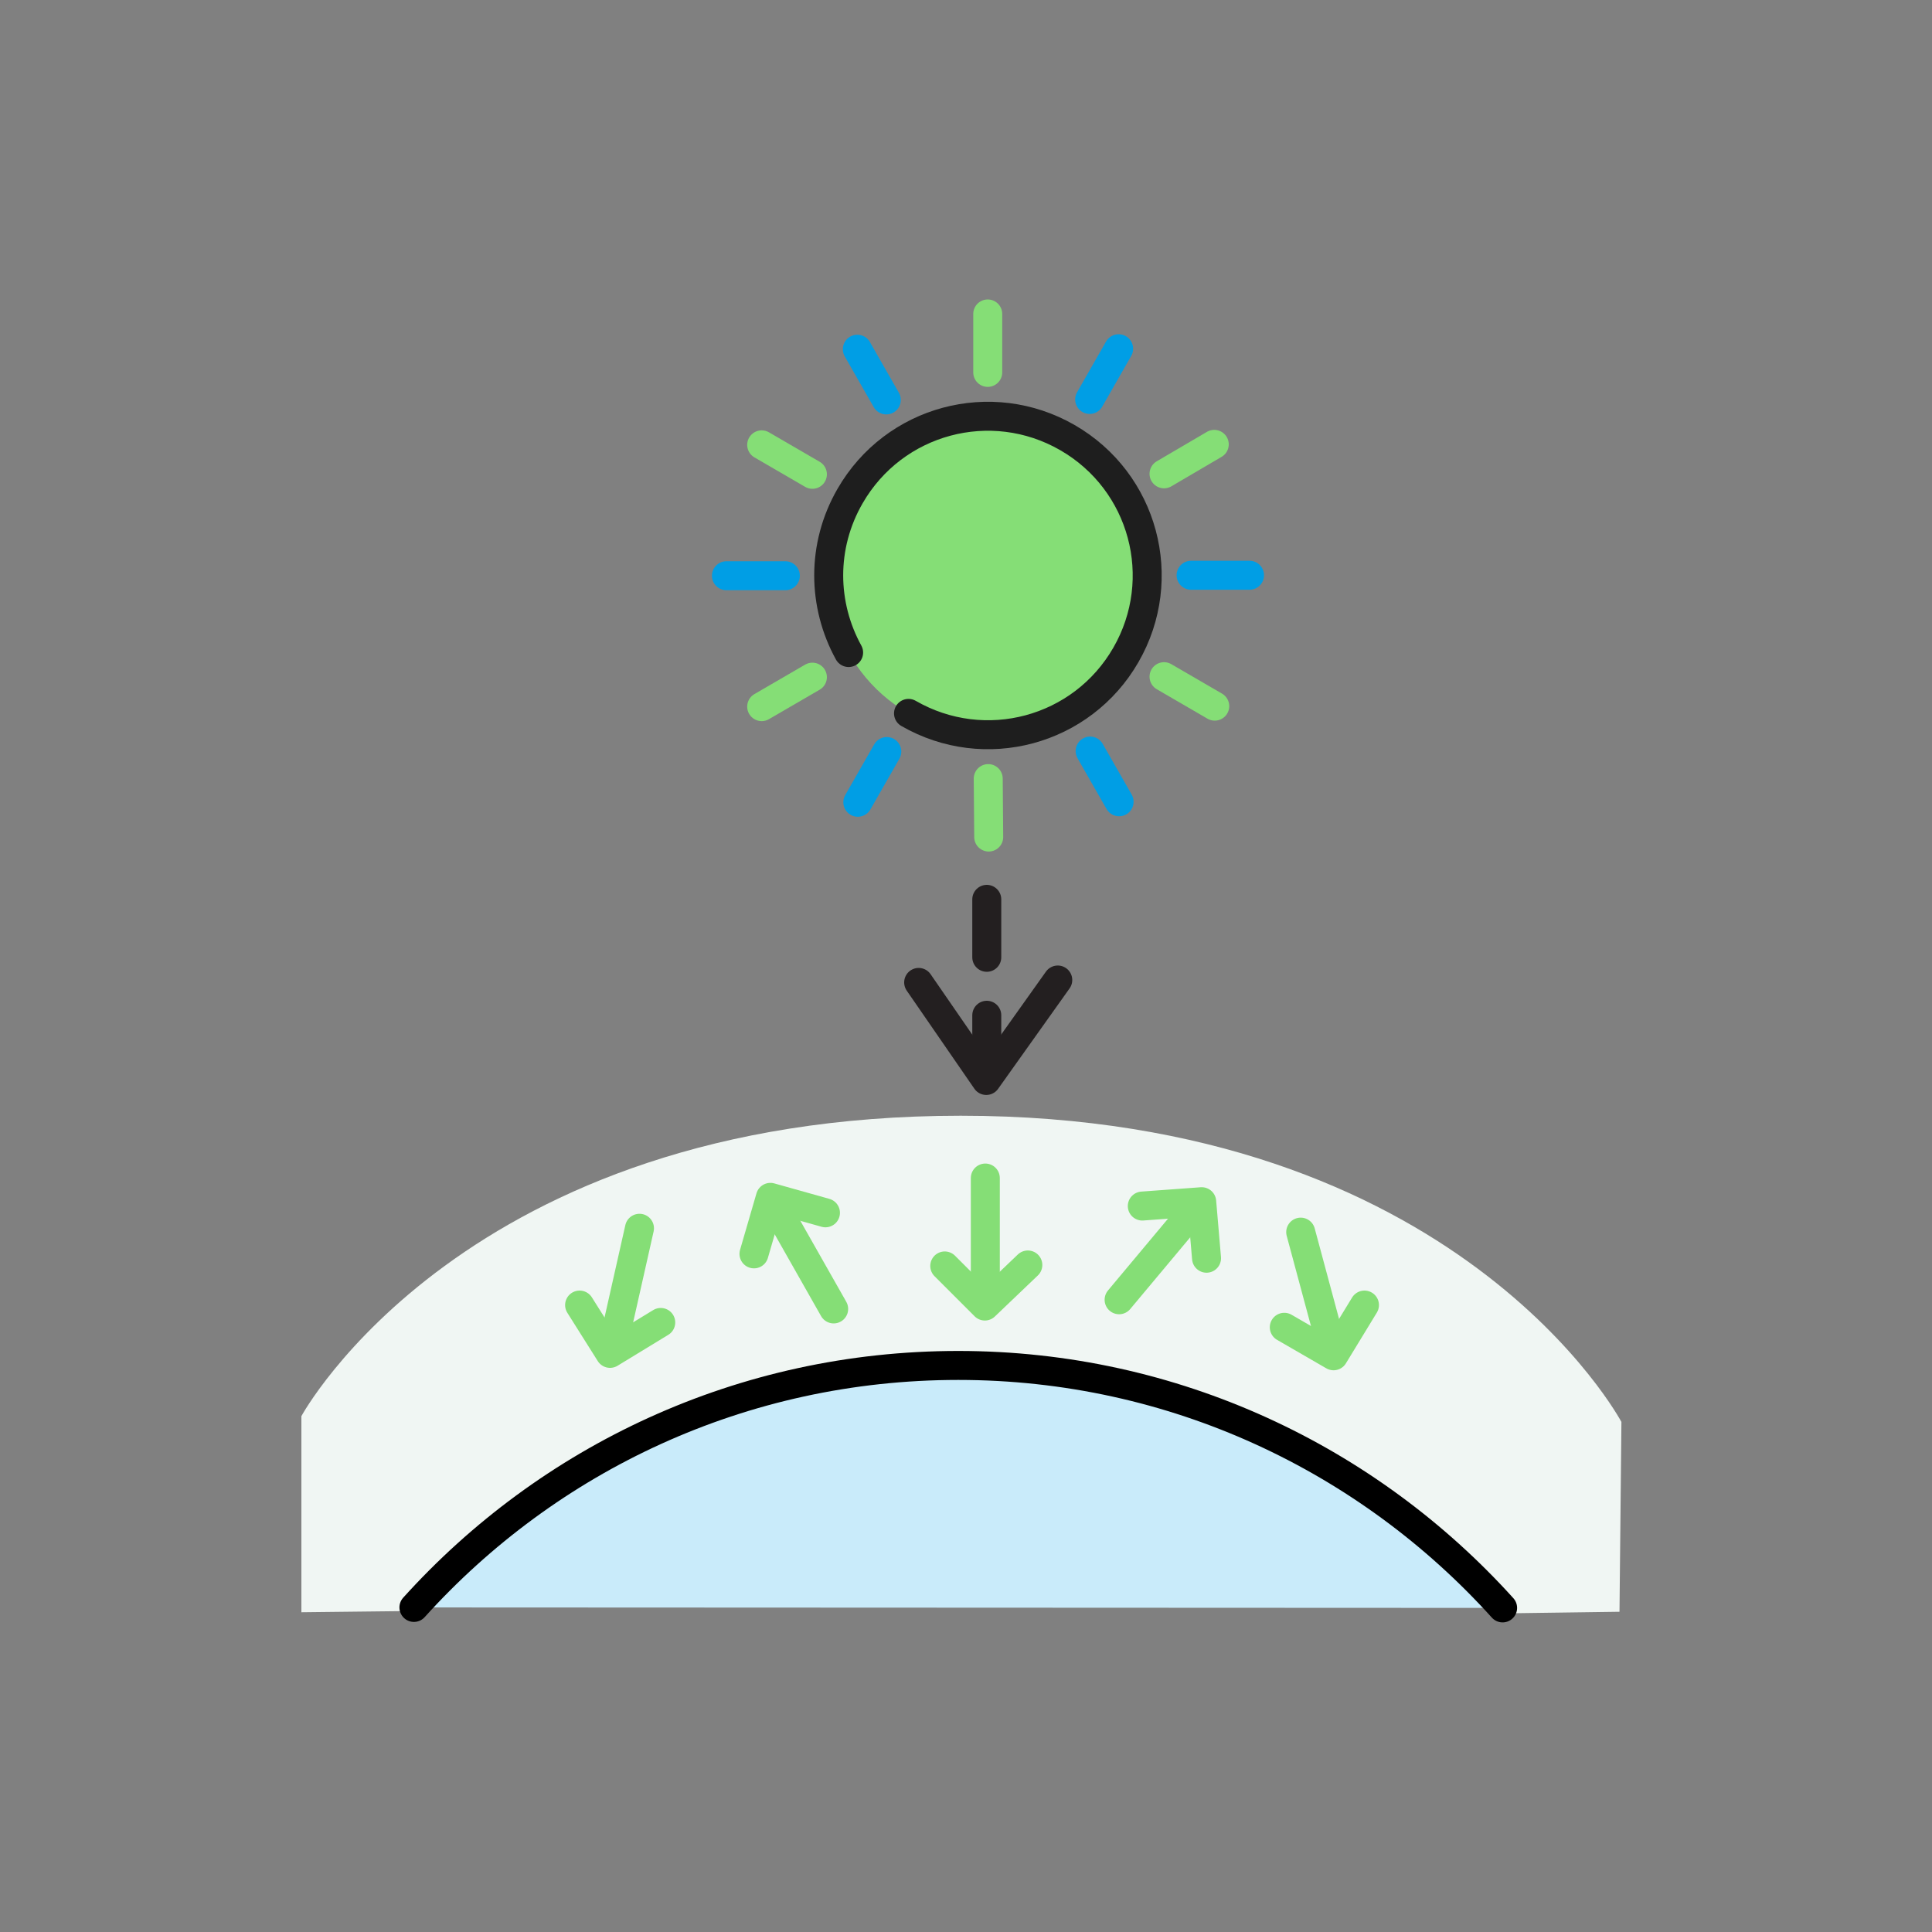 <svg width="400" height="400" viewBox="0 0 400 400" fill="none" xmlns="http://www.w3.org/2000/svg">
<rect x="0" y="0" width="400" height="400" fill="#808080" stroke="none"/>
<path d="M88.998 333.5L62.398 333.8V293.2C62.398 293.2 95.998 231 198.898 231C302.098 231 335.698 294.4 335.698 294.4L335.298 333.7L313.498 334C313.498 334 280.698 285 198.298 283.7C115.898 282.4 88.998 333.5 88.998 333.5Z" fill="#F0F6F3"/>
<path d="M231.602 72.2L225.602 82.7" stroke="#009EE5" stroke-width="6" stroke-miterlimit="10" stroke-linecap="round" stroke-linejoin="round"/>
<path d="M204.5 65V77.1" stroke="#85DE76" stroke-width="6" stroke-miterlimit="10" stroke-linecap="round" stroke-linejoin="round"/>
<path d="M177.5 72.3L183.5 82.8" stroke="#009EE5" stroke-width="6" stroke-miterlimit="10" stroke-linecap="round" stroke-linejoin="round"/>
<path d="M157.699 92.1L168.199 98.2" stroke="#85DE76" stroke-width="6" stroke-miterlimit="10" stroke-linecap="round" stroke-linejoin="round"/>
<path d="M150.398 119.2H162.598" stroke="#009EE5" stroke-width="6" stroke-miterlimit="10" stroke-linecap="round" stroke-linejoin="round"/>
<path d="M157.699 146.3L168.199 140.2" stroke="#85DE76" stroke-width="6" stroke-miterlimit="10" stroke-linecap="round" stroke-linejoin="round"/>
<path d="M177.602 166.1L183.602 155.6" stroke="#009EE5" stroke-width="6" stroke-miterlimit="10" stroke-linecap="round" stroke-linejoin="round"/>
<path d="M204.702 173.3L204.602 161.2" stroke="#85DE76" stroke-width="6" stroke-miterlimit="10" stroke-linecap="round" stroke-linejoin="round"/>
<path d="M231.699 166L225.699 155.5" stroke="#009EE5" stroke-width="6" stroke-miterlimit="10" stroke-linecap="round" stroke-linejoin="round"/>
<path d="M251.5 146.2L241 140.1" stroke="#85DE76" stroke-width="6" stroke-miterlimit="10" stroke-linecap="round" stroke-linejoin="round"/>
<path d="M258.702 119.1H246.602" stroke="#009EE5" stroke-width="6" stroke-miterlimit="10" stroke-linecap="round" stroke-linejoin="round"/>
<path d="M251.4 92L241 98.1" stroke="#85DE76" stroke-width="6" stroke-miterlimit="10" stroke-linecap="round" stroke-linejoin="round"/>
<path d="M188.101 147.7C172.301 138.6 166.901 118.5 176.001 102.7C185.101 86.9 205.201 81.5 221.001 90.6C229.001 95.2 247.001 116 232.401 136.8C217.701 157.9 195.901 152.2 188.101 147.7Z" fill="#85DE76"/>
<path d="M175.699 135.1C170.299 125.3 169.999 113.1 175.999 102.7C185.099 86.9 205.199 81.5 220.999 90.6C236.799 99.7 242.199 119.8 233.099 135.6C223.999 151.4 203.899 156.8 188.099 147.7" stroke="#1E1E1E" stroke-width="6" stroke-miterlimit="10" stroke-linecap="round" stroke-linejoin="round"/>
<path d="M85.699 332.8C113.499 302 153.599 282.7 198.399 282.7C243.099 282.7 283.299 302.1 311.099 332.9" fill="#C9EBFA"/>
<path d="M85.699 332.8C113.499 302 153.599 282.7 198.399 282.7C243.099 282.7 283.299 302.1 311.099 332.9" stroke="black" stroke-width="6" stroke-miterlimit="10" stroke-linecap="round" stroke-linejoin="round"/>
<path d="M195.602 262.1L203.902 270.4L212.802 261.9" stroke="#85DE76" stroke-width="6" stroke-miterlimit="10" stroke-linecap="round" stroke-linejoin="round"/>
<path d="M204 243.9V265.5" stroke="#85DE76" stroke-width="6" stroke-miterlimit="10" stroke-linecap="round" stroke-linejoin="round"/>
<path d="M265.898 274.8L276.098 280.7L282.498 270.2" stroke="#85DE76" stroke-width="6" stroke-miterlimit="10" stroke-linecap="round" stroke-linejoin="round"/>
<path d="M269.297 255.1L274.597 274.8" stroke="#85DE76" stroke-width="6" stroke-miterlimit="10" stroke-linecap="round" stroke-linejoin="round"/>
<path d="M120 270.2L126.3 280.2L136.8 273.8" stroke="#85DE76" stroke-width="6" stroke-miterlimit="10" stroke-linecap="round" stroke-linejoin="round"/>
<path d="M132.398 254.3L127.398 276.5" stroke="#85DE76" stroke-width="6" stroke-miterlimit="10" stroke-linecap="round" stroke-linejoin="round"/>
<path d="M249.8 260.5L248.8 248.8L236.5 249.7" stroke="#85DE76" stroke-width="6" stroke-miterlimit="10" stroke-linecap="round" stroke-linejoin="round"/>
<path d="M231.699 269.1L245.999 252" stroke="#85DE76" stroke-width="6" stroke-miterlimit="10" stroke-linecap="round" stroke-linejoin="round"/>
<path d="M170.902 251.1L159.502 247.9L156.102 259.6" stroke="#85DE76" stroke-width="6" stroke-miterlimit="10" stroke-linecap="round" stroke-linejoin="round"/>
<path d="M172.602 271L162.902 253.9" stroke="#85DE76" stroke-width="6" stroke-miterlimit="10" stroke-linecap="round" stroke-linejoin="round"/>
<path d="M190.199 203.4L204.199 223.7L218.999 202.9" stroke="#231F20" stroke-width="6" stroke-miterlimit="10" stroke-linecap="round" stroke-linejoin="round"/>
<path d="M204.301 186.2V223.7" stroke="#231F20" stroke-width="6" stroke-miterlimit="10" stroke-linecap="round" stroke-linejoin="round" stroke-dasharray="12 12"/>
</svg>
